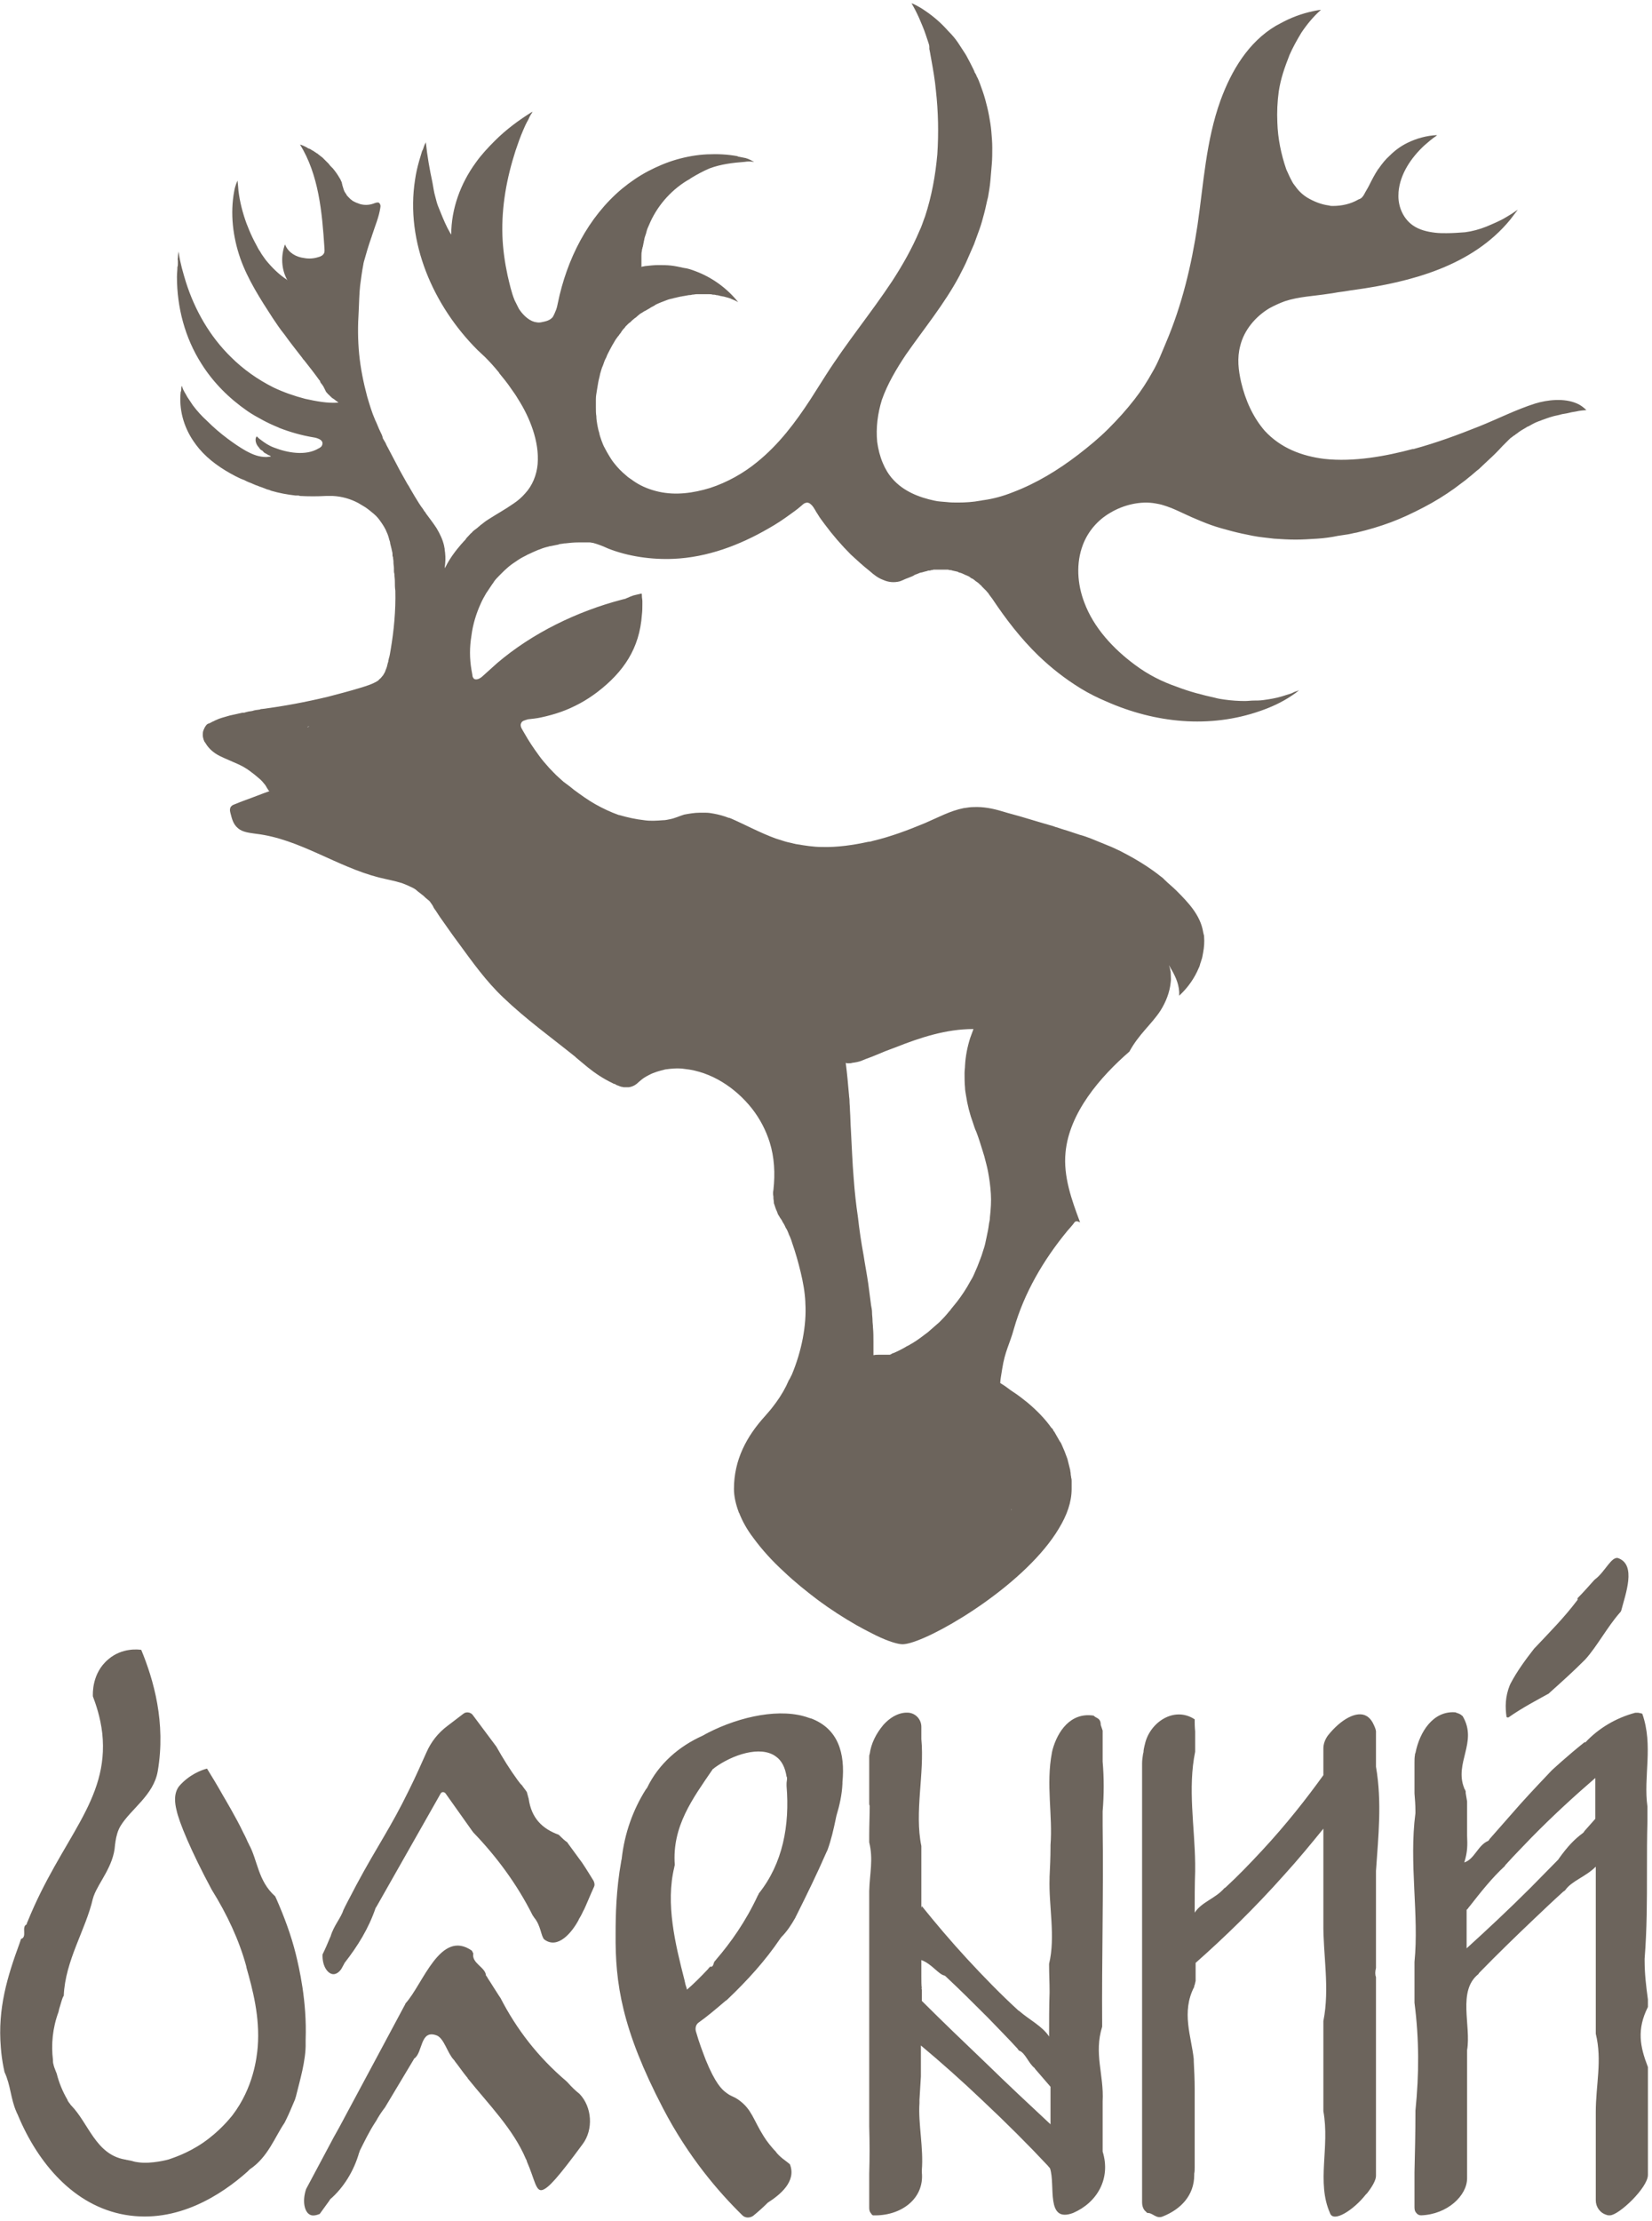<?xml version="1.0" encoding="UTF-8"?> <svg xmlns="http://www.w3.org/2000/svg" width="294" height="395" viewBox="0 0 294 395" fill="none"> <path d="M105.628 334.504C105.796 334.838 105.879 335.255 105.712 335.589C105.21 336.674 104.207 339.094 103.957 339.595C103.79 339.846 103.539 340.513 103.121 341.181C103.037 341.264 103.037 341.348 102.954 341.515C101.784 343.685 99.276 346.773 96.852 344.937C96.267 344.352 96.267 342.516 95.097 341.097C95.013 341.014 95.013 340.931 94.93 340.847C94.846 340.764 94.846 340.68 94.763 340.597C92.004 335.088 88.327 330.164 84.231 325.908C84.148 325.824 84.064 325.657 83.981 325.574C81.306 321.818 79.3 318.98 79.3 318.98C79.049 318.646 78.548 318.646 78.38 319.064L67.013 339.094L66.846 339.345C65.592 343.017 63.67 346.105 61.33 349.11L61.246 349.277L60.745 350.195C60.577 350.445 59.992 351.196 59.24 351.113C58.321 351.029 57.318 349.694 57.401 347.607C57.903 346.606 58.321 345.604 58.739 344.603C58.739 344.519 58.822 344.519 58.822 344.436C59.407 342.433 60.661 341.181 61.162 339.595C61.246 339.512 61.246 339.428 61.33 339.261C62.082 337.759 62.834 336.424 63.419 335.255C67.18 328.244 69.437 325.24 72.78 318.396C74.034 315.892 75.037 313.555 75.873 311.719C76.709 309.8 77.963 308.214 79.634 306.962L82.476 304.792C82.978 304.375 83.813 304.542 84.148 305.042L88.076 310.3L88.327 310.634C89.497 312.721 90.751 314.724 92.088 316.56C92.172 316.643 92.255 316.81 92.339 316.894C92.506 317.144 92.673 317.311 92.924 317.561C93.007 317.645 93.007 317.728 93.091 317.812C93.258 318.062 93.425 318.229 93.593 318.479C93.676 318.563 93.676 318.646 93.76 318.73C93.843 319.064 93.927 319.314 94.01 319.648C94.01 319.731 94.094 319.815 94.094 319.982C94.596 323.32 96.434 325.24 99.443 326.325C99.527 326.408 99.527 326.408 99.61 326.492C100.028 326.909 100.446 327.326 100.948 327.66C101.031 327.744 101.031 327.827 101.115 327.911L103.622 331.333C104.458 332.584 105.21 333.836 105.628 334.504ZM101.031 370.392C100.948 370.309 100.864 370.225 100.781 370.142C95.682 365.802 91.921 360.878 89.079 355.369C88.995 355.202 88.828 355.035 88.745 354.869C88.076 353.867 87.491 352.865 86.822 351.864C86.739 351.697 86.655 351.53 86.488 351.363C86.404 349.861 83.897 349.193 84.231 347.44C84.148 347.274 84.064 347.107 83.981 346.94C78.38 343.017 75.288 352.865 72.195 356.287C72.112 356.371 72.112 356.538 72.028 356.621C68.936 362.38 64.756 370.225 61.246 376.735C61.246 376.819 61.162 376.819 61.162 376.902C60.577 377.987 59.909 379.239 59.324 380.241C59.324 380.324 59.24 380.324 59.24 380.408L54.476 389.338C53.724 391.591 54.225 393.511 55.228 393.928C55.395 394.012 55.897 394.179 56.9 393.761L58.655 391.341C58.655 391.258 58.739 391.258 58.739 391.174C61.162 389.088 63.001 386.083 63.921 382.828C64.004 382.745 64.004 382.661 64.004 382.578C64.84 380.908 65.676 379.156 66.762 377.486C66.846 377.403 66.846 377.32 66.93 377.236C67.347 376.485 67.765 375.817 68.267 375.15C68.35 375.066 68.434 374.899 68.518 374.816L73.616 366.303C73.616 366.219 73.7 366.219 73.7 366.136C75.288 365.134 74.703 360.794 77.795 362.046C79.049 362.63 79.634 365.134 80.721 366.303C80.804 366.386 80.888 366.47 80.972 366.637C81.64 367.471 82.309 368.473 83.061 369.391C83.145 369.474 83.228 369.558 83.228 369.641C86.989 374.315 91.336 378.655 93.593 383.996C93.676 384.163 93.76 384.247 93.76 384.414C95.18 387.669 95.348 389.839 96.518 389.505C97.604 389.171 99.276 387.335 103.706 381.326C105.628 378.738 105.378 374.732 103.121 372.395C102.369 371.811 101.7 371.143 101.031 370.392ZM282.155 309.883C284.495 307.379 287.588 305.543 291.015 304.625C291.098 304.625 291.182 304.625 291.266 304.625C291.349 304.625 291.433 304.625 291.516 304.625C291.684 304.625 291.851 304.708 291.934 304.708C292.101 304.708 292.185 304.792 292.269 304.792C294.275 310.467 292.436 315.976 293.188 321.317V323.904C293.104 326.909 293.104 329.663 293.104 332.501C293.104 332.668 293.104 332.751 293.104 332.918C293.104 338.176 293.104 343.101 292.687 348.359C292.687 348.525 292.687 348.609 292.687 348.776C292.687 350.946 292.937 353.199 293.272 355.62C293.272 355.703 293.272 355.787 293.272 355.87V356.621C293.272 356.705 293.272 356.872 293.272 356.955C291.266 360.961 291.851 363.966 293.272 367.638V386.834C293.272 389.088 288.089 394.012 286.501 394.012C286.251 394.012 286.083 394.012 285.916 393.928C284.746 393.594 283.994 392.509 283.994 391.341C283.994 391.341 283.994 384.748 283.994 375.901V375.65C283.994 370.81 285.164 366.47 283.994 361.712C283.994 361.629 283.994 361.462 283.994 361.379C283.994 353.116 283.994 344.853 283.994 339.094V338.844C283.994 336.257 283.994 334.421 283.994 332C282.155 333.836 279.731 334.504 278.561 336.173C278.477 336.257 278.394 336.34 278.227 336.424C276.471 338.009 274.8 339.595 273.045 341.264C269.701 344.436 266.442 347.607 263.349 350.779C263.265 350.862 263.182 350.946 263.098 351.113C259.337 354.117 261.845 360.294 261.092 364.633V387.418C261.092 390.506 257.582 393.845 252.901 394.012C252.567 394.012 252.232 393.845 252.065 393.594C251.815 393.344 251.731 393.01 251.731 392.593V386.667C251.731 386.584 251.731 386.417 251.731 386.333C251.815 382.828 251.898 379.323 251.898 375.817C251.898 375.65 251.898 375.567 251.898 375.4C252.567 368.807 252.567 362.714 251.731 356.204C251.731 356.037 251.731 355.954 251.731 355.787V348.943C252.567 340.597 250.728 331.333 251.898 322.486C251.898 322.319 251.898 322.235 251.898 322.068C251.898 321.067 251.815 319.982 251.731 318.98V313.472C251.731 313.055 251.731 312.554 251.815 312.136C251.815 312.053 251.815 311.886 251.898 311.803C252.65 307.963 255.074 304.291 258.919 304.542C259.003 304.542 259.086 304.542 259.17 304.625C259.504 304.708 259.922 304.875 260.173 305.126C260.256 305.209 260.34 305.209 260.34 305.293C263.015 309.883 258.752 313.555 260.591 318.062C260.591 318.146 260.591 318.146 260.674 318.229C260.758 318.313 260.758 318.479 260.842 318.563C260.842 318.646 260.842 318.813 260.842 318.897C260.925 319.398 261.009 319.898 261.092 320.399C261.092 320.483 261.092 320.649 261.092 320.733V326.492C261.176 328.161 261.176 329.413 260.591 331.249C262.43 330.665 263.015 328.161 264.853 327.41C264.937 327.326 265.021 327.243 265.104 327.076C266.943 324.989 268.782 322.903 270.537 320.9C272.794 318.396 274.716 316.393 276.137 314.891C276.137 314.891 278.812 312.387 282.072 309.8C282.072 309.966 282.072 309.966 282.155 309.883ZM283.91 323.487V316.226C280.233 319.398 276.388 322.903 272.46 326.909C270.955 328.495 269.451 329.997 268.03 331.583C267.946 331.666 267.862 331.75 267.779 331.917C265.522 334.003 263.6 336.424 261.51 339.094C261.427 339.178 261.343 339.261 261.259 339.428C261.176 339.512 261.092 339.595 261.009 339.679V346.522C264.686 343.184 268.531 339.595 272.376 335.756C274.048 334.087 275.636 332.418 277.224 330.832C277.307 330.748 277.391 330.665 277.474 330.498C278.979 328.411 280.149 327.159 281.737 325.991C281.821 325.908 281.904 325.824 281.988 325.657C282.657 324.906 283.325 324.155 283.91 323.487ZM280.651 284.678C278.31 287.766 275.886 290.186 273.212 293.024C273.128 293.107 273.128 293.107 273.045 293.191C271.54 295.11 269.952 297.28 268.865 299.367C268.782 299.45 268.782 299.617 268.698 299.701C267.862 301.787 267.862 303.623 268.113 305.376C268.197 305.46 268.28 305.46 268.448 305.46C270.955 303.707 273.379 302.455 275.636 301.203C275.719 301.12 275.719 301.12 275.803 301.036C278.227 298.866 279.982 297.28 281.904 295.361C281.988 295.277 282.072 295.194 282.155 295.11C284.245 292.773 286 289.435 288.257 286.848C288.34 286.764 288.424 286.681 288.507 286.514C289.343 283.342 291.182 278.418 288.089 277.166C286.836 276.582 285.666 279.587 283.827 280.922C283.743 281.005 283.743 281.005 283.66 281.089C282.824 282.007 281.904 283.092 280.734 284.26C280.818 284.511 280.734 284.594 280.651 284.678ZM50.631 377.57C50.715 377.403 50.798 377.236 50.882 377.069C51.467 375.901 51.968 374.649 52.47 373.48C52.553 373.313 52.553 373.147 52.637 372.98C53.306 370.225 54.476 366.47 54.392 363.298C54.392 363.131 54.392 362.964 54.392 362.797C54.643 355.87 53.222 349.944 52.637 347.524C51.801 344.186 50.631 341.014 49.127 337.592C49.043 337.509 49.043 337.342 48.959 337.258C45.867 334.504 45.867 330.832 44.279 327.994C44.279 327.911 44.195 327.827 44.111 327.66C44.111 327.66 43.777 326.826 43.276 325.908C42.105 323.404 39.765 319.481 39.765 319.481C38.679 317.561 37.676 315.892 36.84 314.557C35.837 314.807 33.664 315.642 31.908 317.645C30.822 318.98 31.156 320.9 31.407 321.901C31.825 323.988 33.998 329.246 37.676 336.09C40.434 340.513 42.523 345.02 43.777 349.527C43.777 349.61 43.861 349.777 43.861 349.944C44.947 353.784 46.285 358.708 45.867 364.049C45.7 365.969 45.114 371.31 41.353 376.235C40.935 376.735 39.18 378.989 36.171 381.075C33.246 383.078 30.655 383.83 29.986 384.08C29.986 384.08 26.977 384.915 24.637 384.581C23.884 384.497 23.467 384.33 23.467 384.33C23.299 384.33 23.216 384.247 23.049 384.247C22.881 384.247 22.798 384.163 22.631 384.163C22.464 384.163 22.38 384.08 22.213 384.08C17.031 383.162 15.777 377.653 12.684 374.482C12.601 374.398 12.517 374.315 12.434 374.148C12.35 374.065 12.267 373.981 12.183 373.814C12.099 373.731 12.016 373.564 12.016 373.48C11.18 372.062 10.511 370.476 10.093 368.807C10.01 368.64 10.01 368.556 9.926 368.389C9.759 367.972 9.592 367.555 9.508 367.137C9.425 366.887 9.425 366.637 9.425 366.386C9.09 363.632 9.341 360.711 10.428 357.79C10.428 357.623 10.511 357.539 10.511 357.372C10.595 357.122 10.678 356.788 10.762 356.538C10.846 356.287 10.929 355.954 11.013 355.703C11.096 355.453 11.18 355.202 11.347 354.952C11.598 348.692 15.275 343.184 16.529 337.676C16.613 337.509 16.613 337.342 16.696 337.175C17.532 334.838 20.207 331.917 20.458 328.244C20.458 327.994 20.541 327.827 20.541 327.577C20.708 326.492 20.959 325.574 21.461 324.739C23.299 321.734 27.311 319.314 28.064 315.058C29.568 306.378 27.311 298.699 25.138 293.441C24.637 293.358 21.711 293.024 19.287 295.11C16.278 297.614 16.529 301.37 16.529 301.704C17.031 303.039 17.866 305.376 18.201 308.297C19.455 320.316 10.929 326.909 4.911 341.765C4.828 341.932 4.744 342.099 4.744 342.266C3.741 342.683 4.911 344.519 3.741 344.853C3.657 345.104 3.574 345.354 3.49 345.604C1.317 351.53 -0.438 357.205 0.147 364.133C0.231 365.301 0.398 366.553 0.648 367.805C0.732 368.055 0.732 368.306 0.816 368.556C1.902 370.893 1.902 373.313 2.905 375.567C2.989 375.817 3.156 376.068 3.24 376.318C6.75 384.664 13.102 392.343 22.296 393.928C31.574 395.514 39.431 390.339 44.028 386.25C44.195 386.083 44.279 386 44.446 385.833C47.706 383.663 48.959 379.99 50.631 377.57ZM149.927 317.228C149.844 319.147 149.426 321.067 148.841 322.986C148.841 323.153 148.757 323.237 148.757 323.404C148.339 325.407 147.921 327.243 147.253 329.079C147.169 329.163 147.169 329.329 147.085 329.413C145.414 333.252 143.575 337.008 141.653 340.847C141.569 340.931 141.569 341.097 141.485 341.181C140.817 342.349 140.064 343.518 139.061 344.519C138.978 344.603 138.894 344.77 138.811 344.853C136.22 348.692 133.044 352.198 129.449 355.62C129.366 355.703 129.282 355.787 129.115 355.87C127.36 357.372 125.772 358.708 124.351 359.709C123.849 360.043 123.682 360.711 123.849 361.295C124.435 363.382 125.103 365.051 125.605 366.386C127.276 370.476 128.446 371.644 129.282 372.228C130.285 372.98 130.369 372.729 131.455 373.48C133.796 375.15 134.047 376.986 135.885 379.907C136.554 380.992 137.223 381.743 137.724 382.327C137.808 382.411 137.891 382.494 137.975 382.578C138.727 383.663 139.897 384.33 140.566 384.915C141.82 388.003 138.727 390.423 136.638 391.758C136.554 391.842 136.554 391.842 136.47 391.925C135.802 392.593 134.966 393.344 134.047 394.095C133.461 394.513 132.626 394.513 132.124 394.012C127.945 389.922 122.512 383.663 117.999 374.983C110.643 360.878 109.473 352.699 109.557 343.935C109.557 340.764 109.64 336.09 110.56 330.999C110.56 330.832 110.643 330.748 110.643 330.581C111.145 326.074 112.649 321.901 114.906 318.313C114.99 318.229 115.073 318.062 115.157 317.979C117.246 313.639 120.924 310.551 125.02 308.715C125.103 308.715 125.103 308.631 125.187 308.631C125.354 308.548 125.605 308.381 125.772 308.297C125.855 308.297 125.939 308.214 125.939 308.214C131.79 305.209 139.061 303.707 143.993 305.543C144.076 305.543 144.16 305.626 144.327 305.626C149.175 307.463 150.429 311.803 149.927 316.977C149.927 317.061 149.927 317.144 149.927 317.228ZM139.981 317.645C139.981 317.478 139.981 317.311 139.981 317.228C139.981 316.894 140.064 316.643 140.064 316.31C140.064 316.226 140.064 316.059 139.981 315.976C139.73 314.39 139.145 313.138 138.059 312.387C135.3 310.384 130.285 312.136 127.193 314.39C127.109 314.473 127.026 314.557 126.858 314.64C123.264 319.898 119.587 324.823 120.088 331.666C120.088 331.833 120.005 331.917 120.005 332.084C118.417 338.594 120.172 345.771 121.843 352.281C121.843 352.448 121.927 352.532 121.927 352.699C122.011 353.116 122.178 353.45 122.261 353.867C123.432 352.865 124.685 351.614 126.023 350.195C126.106 350.028 126.273 349.944 126.357 349.777C126.942 349.944 126.942 349.277 127.109 348.943C127.193 348.776 127.36 348.692 127.443 348.525C130.035 345.521 132.709 341.765 134.882 337.091C134.966 337.008 134.966 336.924 135.05 336.757C139.312 331.416 140.566 324.656 139.981 317.645ZM207.014 394.179C210.107 392.927 212.531 390.506 212.531 386.834C212.531 386.751 212.531 386.667 212.531 386.584C212.614 386.25 212.614 385.833 212.614 385.415V377.486C212.614 375.65 212.614 373.814 212.614 372.062C212.614 371.895 212.614 371.644 212.614 371.477C212.614 369.892 212.531 368.222 212.447 366.553C212.447 366.47 212.447 366.303 212.447 366.219C212.029 362.213 210.19 357.873 212.531 353.366C212.531 353.283 212.531 353.116 212.614 353.032C212.698 352.782 212.698 352.532 212.781 352.365V349.11C217.88 344.603 223.229 339.428 228.579 333.419C231.086 330.665 233.343 327.911 235.516 325.24V331.499V341.932C235.432 347.524 236.686 353.617 235.516 359.459C235.516 359.626 235.516 359.876 235.516 360.043C235.516 362.63 235.516 365.134 235.516 367.888C235.516 368.055 235.516 368.222 235.516 368.306V375.066C235.516 375.233 235.516 375.316 235.516 375.483C236.686 381.91 234.262 388.086 236.686 393.594C237.271 395.431 240.949 393.01 243.038 390.34C243.122 390.256 243.206 390.173 243.289 390.089C244.209 388.921 244.877 387.752 244.877 387.001V351.614C244.71 351.28 244.71 350.612 244.877 350.028V349.61C244.877 343.935 244.877 338.343 244.877 333.169V332.751C245.295 326.659 245.964 320.483 244.877 314.223V307.88C244.794 307.379 244.543 306.878 244.292 306.378C243.874 305.626 243.373 305.293 243.206 305.209C241.534 304.208 238.692 305.71 236.352 308.631C235.85 309.299 235.516 310.133 235.516 310.968V315.725C232.507 319.898 228.913 324.489 224.567 329.163C222.393 331.499 220.304 333.669 218.214 335.589C218.131 335.672 218.047 335.756 217.88 335.839C216.292 337.676 213.868 338.26 212.614 340.179C212.614 337.759 212.614 335.255 212.698 332.835V331.416C212.614 324.823 211.361 318.062 212.698 311.552V307.963C212.614 307.045 212.614 306.461 212.614 305.793C208.937 303.373 204.59 306.378 203.755 310.217C203.755 310.3 203.671 310.467 203.671 310.551C203.587 310.885 203.504 311.302 203.504 311.636C203.504 311.719 203.42 311.886 203.42 311.97C203.337 312.554 203.253 313.055 203.253 313.639V391.675C203.253 392.426 203.504 393.01 203.922 393.344C204.005 393.428 204.089 393.511 204.172 393.594C205.175 393.511 205.76 394.763 207.014 394.179ZM164.053 353.867C164.053 353.95 164.053 353.95 164.053 354.034C164.053 353.784 164.053 353.617 164.053 353.366C163.969 353.533 163.969 353.7 164.053 353.867ZM163.969 351.947C163.969 352.365 163.969 352.865 163.969 353.366C163.969 352.865 163.969 352.448 163.969 351.947ZM154.691 320.649C154.691 318.479 154.691 317.311 154.691 315.475C154.691 315.308 154.691 315.058 154.691 314.891C154.691 314.14 154.691 313.305 154.691 312.47C154.691 312.303 154.691 312.136 154.775 311.97C155.026 310.05 155.945 308.297 157.199 306.795C158.62 305.209 160.291 304.458 161.796 304.625C163.05 304.792 163.969 305.877 163.969 307.129V308.965C163.969 309.048 163.969 309.215 163.969 309.299C164.554 315.475 162.715 322.235 163.969 328.328C163.969 328.495 163.969 328.662 163.969 328.745V339.345L164.053 339.011C166.477 342.016 169.151 345.187 172.077 348.359C175.086 351.614 178.095 354.702 181.104 357.456C181.187 357.539 181.271 357.623 181.438 357.706C183.026 359.125 185.533 360.377 186.704 362.213C186.704 359.709 186.704 356.705 186.787 354.451C186.787 354.284 186.787 354.201 186.787 354.034C186.787 352.615 186.704 351.113 186.704 349.61C186.704 349.527 186.704 349.36 186.704 349.277C187.874 344.436 186.62 338.927 186.787 334.087C186.787 334.003 186.787 333.92 186.787 333.836C186.871 332.084 186.954 330.331 186.954 328.578C186.954 328.411 186.954 328.328 186.954 328.161C187.372 322.903 186.119 317.395 187.205 311.719C187.205 311.552 187.289 311.469 187.289 311.302C188.208 307.88 190.548 304.541 194.56 305.126C194.644 305.126 194.728 305.209 194.811 305.293C195.229 305.626 195.898 305.626 195.898 306.795C195.898 306.878 195.981 306.962 195.981 307.045C196.065 307.296 196.148 307.546 196.232 307.796V312.888C196.232 313.055 196.232 313.221 196.232 313.305C196.483 316.143 196.483 319.231 196.232 322.152C196.232 322.235 196.232 322.402 196.232 322.486V324.739C196.399 336.757 196.065 348.359 196.148 360.127C196.148 360.21 196.148 360.377 196.148 360.46C194.644 365.301 196.483 368.973 196.232 373.731V382.16C196.232 382.327 196.232 382.494 196.232 382.661C197.737 387.502 195.229 391.758 190.966 393.594C186.035 395.431 187.874 388.67 186.871 385.666C186.787 385.499 186.62 385.415 186.536 385.248C183.026 381.493 179.098 377.57 174.918 373.647C171.241 370.142 167.48 366.803 163.886 363.799V369.307C163.802 370.643 163.718 372.062 163.635 373.48C163.635 373.647 163.635 373.898 163.635 374.065C163.384 377.653 164.387 382.077 164.053 386C164.053 386.083 164.053 386.25 164.053 386.333C164.554 391.091 160.292 394.179 155.36 394.012C155.193 393.928 155.109 393.845 155.026 393.678C154.775 393.428 154.691 393.094 154.691 392.676V391.591V387.085C154.691 386.918 154.691 386.834 154.691 386.667C154.775 383.663 154.775 381.242 154.691 378.154C154.691 378.071 154.691 377.904 154.691 377.82V336.674C154.691 336.591 154.691 336.507 154.691 336.34C154.775 333.169 155.444 330.748 154.691 327.66C154.691 327.577 154.691 327.493 154.691 327.41C154.691 327.159 154.691 326.909 154.691 326.659C154.691 326.575 154.691 326.492 154.691 326.408C154.691 324.572 154.775 322.819 154.775 321.15C154.691 321.067 154.691 320.816 154.691 320.649ZM163.969 348.609C163.969 349.694 163.969 350.779 163.969 351.947C163.969 351.78 163.969 351.614 163.969 351.447C163.969 352.281 163.969 353.116 164.053 353.867C164.053 354.034 164.053 354.117 164.053 354.284C164.053 354.201 164.053 354.034 164.053 353.95C164.053 354.117 164.053 354.284 164.053 354.451C164.053 354.535 164.053 354.618 164.053 354.702C164.053 355.119 164.053 355.453 164.053 355.87C167.814 359.626 171.659 363.298 175.587 367.054C179.348 370.726 183.193 374.315 186.954 377.82V371.143C186.119 370.142 185.199 369.14 184.363 368.139C184.28 368.055 184.196 367.972 184.113 367.805C183.026 366.97 182.441 365.051 181.354 364.717C181.271 364.633 181.187 364.55 181.104 364.383C179.432 362.547 177.593 360.711 175.754 358.791C173.247 356.287 170.823 353.867 168.315 351.53C168.232 351.447 168.148 351.363 168.065 351.363C166.978 351.113 165.808 349.277 163.969 348.609Z" fill="#6C645C"></path> <path d="M206.512 179.767C207.515 178.181 208.184 176.429 208.351 174.676C208.435 174.175 208.351 173.674 208.351 173.09C208.351 172.923 208.351 172.756 208.268 172.589C208.268 172.506 208.268 172.256 208.017 171.671C208.101 171.755 208.101 171.838 208.184 171.922C209.02 173.341 209.772 174.759 209.856 176.429C209.856 176.679 209.856 176.846 209.856 177.096C209.939 177.013 209.939 177.013 210.023 176.929C211.444 175.594 212.614 173.925 213.366 172.089C213.45 172.005 213.45 171.838 213.533 171.671C213.533 171.588 213.617 171.421 213.617 171.338C213.701 171.171 213.701 171.087 213.784 170.837C213.951 170.419 214.035 169.919 214.118 169.418C214.286 168.5 214.369 167.582 214.286 166.58C214.286 166.413 214.286 166.33 214.202 166.163C214.202 165.996 214.118 165.913 214.118 165.746C213.617 162.741 211.444 160.488 209.354 158.401C208.686 157.733 207.933 157.149 207.265 156.481L207.181 156.398L207.098 156.315C207.014 156.231 207.014 156.231 206.93 156.148C206.847 156.064 206.68 155.981 206.596 155.897C204.506 154.228 202.166 152.809 199.742 151.557C199.157 151.223 198.489 150.973 197.82 150.639C197.235 150.389 196.566 150.138 195.981 149.888C195.396 149.638 194.727 149.387 194.142 149.137C193.474 148.887 192.805 148.636 192.136 148.469C191.635 148.302 191.133 148.135 190.632 147.968C190.13 147.802 189.629 147.635 189.044 147.468C188.793 147.384 188.542 147.301 188.291 147.217C188.124 147.134 187.874 147.134 187.539 146.967C185.784 146.466 184.112 145.965 182.441 145.465C181.103 145.047 179.682 144.713 178.345 144.296C176.673 143.795 175.002 143.462 173.247 143.545C172.745 143.545 172.16 143.628 171.658 143.712H171.575C169.067 144.213 166.978 145.381 164.638 146.383C161.629 147.635 158.536 148.803 155.36 149.554C155.109 149.638 154.775 149.721 154.524 149.721C151.849 150.305 149.008 150.723 146.249 150.639C144.745 150.639 143.24 150.389 141.736 150.138C141.569 150.138 141.485 150.055 141.318 150.055C140.733 149.888 140.148 149.805 139.646 149.638C139.145 149.471 138.56 149.304 138.058 149.137C135.3 148.135 132.709 146.717 130.034 145.548C129.951 145.548 129.867 145.465 129.784 145.465H129.7C128.864 145.131 127.945 144.88 127.025 144.713C126.607 144.63 126.106 144.547 125.604 144.547C125.27 144.547 124.936 144.547 124.518 144.547C123.598 144.547 122.679 144.713 121.76 144.88C120.924 145.131 120.088 145.548 119.169 145.715C118.751 145.798 118.416 145.882 117.998 145.882C116.912 145.965 115.742 146.049 114.655 145.882C113.151 145.715 111.646 145.381 110.225 144.964H110.142C108.721 144.463 107.3 143.795 105.962 143.044C104.625 142.293 103.371 141.375 102.118 140.457C101.533 139.956 100.947 139.539 100.279 139.038C100.028 138.788 99.694 138.537 99.443 138.287C98.858 137.786 98.273 137.118 97.771 136.618C97.103 135.867 96.434 135.115 95.849 134.281C94.93 133.029 94.094 131.777 93.341 130.442C93.091 129.941 92.422 129.19 92.756 128.605C92.84 128.355 93.091 128.188 93.425 128.105C93.592 128.021 93.759 128.021 93.927 127.938C94.679 127.854 95.515 127.771 96.267 127.604C97.437 127.354 98.691 127.02 99.861 126.602C101.031 126.185 102.118 125.684 103.204 125.1C104.291 124.516 105.294 123.848 106.297 123.097C110.977 119.508 113.819 115.335 114.237 109.326C114.321 108.658 114.321 108.074 114.321 107.406C114.321 107.323 114.321 107.156 114.321 106.906C114.321 106.655 114.237 106.321 114.237 106.071C114.237 105.737 114.237 105.57 114.154 105.57L113.067 105.821L112.733 105.904C112.482 105.988 112.315 106.071 112.064 106.154C111.98 106.154 111.98 106.238 111.897 106.238C111.73 106.321 111.646 106.321 111.479 106.405C111.395 106.405 111.395 106.488 111.312 106.488C111.061 106.572 110.894 106.572 110.643 106.655C102.703 108.742 94.762 112.581 88.494 117.922C87.658 118.674 86.822 119.425 85.986 120.176C85.568 120.593 84.9 121.011 84.398 120.76L84.314 120.677C84.147 120.51 84.064 120.259 84.064 120.009C83.98 119.675 83.98 119.425 83.897 119.091C83.562 117.088 83.562 115.085 83.897 113.082C84.147 111.079 84.732 109.159 85.568 107.323C85.819 106.739 86.153 106.154 86.488 105.57C86.571 105.487 86.571 105.403 86.655 105.32C86.989 104.819 87.323 104.318 87.658 103.818C87.741 103.734 87.825 103.651 87.825 103.567C88.159 103.066 88.577 102.649 88.995 102.232C89.079 102.148 89.079 102.148 89.162 102.065C89.58 101.648 89.998 101.23 90.5 100.813C91.001 100.396 91.503 100.062 92.004 99.728C92.088 99.644 92.171 99.644 92.255 99.561C92.756 99.227 93.258 98.977 93.759 98.726C93.843 98.643 93.927 98.643 94.094 98.559C94.595 98.309 95.18 98.059 95.765 97.808C95.849 97.808 95.933 97.725 96.016 97.725C96.601 97.475 97.186 97.308 97.855 97.141C97.855 97.141 97.855 97.141 97.939 97.141C98.356 97.057 98.774 96.974 99.192 96.89C99.276 96.89 99.359 96.89 99.443 96.807C99.777 96.723 100.112 96.723 100.446 96.64H100.53H100.613C101.365 96.556 102.118 96.473 102.953 96.473C103.037 96.473 103.121 96.473 103.204 96.473C103.288 96.473 103.455 96.473 103.539 96.473C103.706 96.473 103.956 96.473 104.124 96.473C104.207 96.473 104.291 96.473 104.374 96.473C104.542 96.473 104.709 96.473 104.792 96.473C104.876 96.473 104.876 96.473 104.959 96.473C105.127 96.473 105.377 96.556 105.545 96.556C106.464 96.807 107.3 97.141 108.219 97.558C111.813 98.977 115.992 99.561 119.837 99.394C125.855 99.144 131.622 96.974 136.804 93.969C138.142 93.218 139.396 92.383 140.649 91.465C141.234 91.048 141.819 90.631 142.405 90.13C142.739 89.879 142.99 89.546 143.324 89.462C143.742 89.295 144.076 89.462 144.41 89.796C144.912 90.297 145.163 90.965 145.581 91.549C145.915 92.133 146.333 92.634 146.751 93.218C148.172 95.138 149.76 96.974 151.431 98.643C152.518 99.644 153.605 100.646 154.775 101.564C155.527 102.232 156.279 102.816 157.199 103.15C158.118 103.567 159.121 103.651 160.124 103.4C160.626 103.233 161.043 102.983 161.545 102.816C161.712 102.733 161.796 102.733 161.963 102.649C162.13 102.566 162.214 102.566 162.381 102.482C162.464 102.482 162.464 102.399 162.548 102.399C162.548 102.399 162.632 102.399 162.632 102.315C162.715 102.315 162.715 102.315 162.799 102.232C163.049 102.148 163.3 102.065 163.467 101.981C163.635 101.898 163.885 101.814 164.052 101.814C164.303 101.731 164.638 101.648 164.972 101.564C165.055 101.564 165.055 101.564 165.139 101.481C165.223 101.481 165.223 101.481 165.306 101.481C165.473 101.481 165.557 101.481 165.724 101.397C165.891 101.397 165.975 101.397 166.142 101.314C166.309 101.314 166.476 101.314 166.56 101.314C166.727 101.314 166.811 101.314 166.978 101.314C167.145 101.314 167.312 101.314 167.396 101.314C167.563 101.314 167.646 101.314 167.814 101.314C167.981 101.314 168.064 101.314 168.232 101.314C168.399 101.314 168.482 101.314 168.649 101.314C168.817 101.314 168.9 101.397 169.067 101.397C169.235 101.397 169.318 101.397 169.485 101.481C169.652 101.481 169.736 101.564 169.903 101.564C169.987 101.564 170.154 101.648 170.238 101.648C170.405 101.648 170.488 101.731 170.655 101.814C170.739 101.814 170.906 101.898 170.99 101.898C171.157 101.981 171.241 101.981 171.408 102.065C171.491 102.148 171.658 102.148 171.742 102.232C171.909 102.315 171.993 102.315 172.16 102.399C172.244 102.482 172.411 102.482 172.494 102.566C172.578 102.649 172.745 102.733 172.829 102.816C172.912 102.899 173.079 102.899 173.163 102.983C173.247 103.066 173.414 103.15 173.497 103.233C173.581 103.317 173.664 103.4 173.832 103.484C173.915 103.567 174.082 103.651 174.166 103.734C174.25 103.818 174.333 103.901 174.417 103.984C174.5 104.068 174.667 104.151 174.751 104.318C174.835 104.402 174.918 104.485 175.002 104.569C175.085 104.652 175.253 104.819 175.336 104.903C175.42 104.986 175.503 105.069 175.587 105.153C175.67 105.32 175.838 105.403 175.921 105.57C176.005 105.654 176.005 105.737 176.088 105.821C176.256 106.071 176.423 106.238 176.59 106.488C179.097 110.244 181.688 113.582 184.781 116.587C187.038 118.757 189.462 120.677 192.303 122.429C193.808 123.347 195.312 124.099 196.9 124.766C205.593 128.605 215.289 129.607 224.316 126.435C226.238 125.768 228.077 124.933 229.832 123.765C230.334 123.431 230.835 123.097 231.253 122.68C231.086 122.847 230.751 122.93 230.501 123.014C230.25 123.097 229.999 123.264 229.748 123.347C229.247 123.514 228.662 123.681 228.16 123.848C227.074 124.182 225.987 124.349 224.817 124.516C224.232 124.599 223.647 124.599 223.145 124.599C222.644 124.599 222.059 124.683 221.557 124.683C220.387 124.683 219.133 124.599 217.963 124.432C217.378 124.349 216.793 124.265 216.208 124.099C213.951 123.598 211.695 123.014 209.521 122.179C206.847 121.261 204.339 120.009 201.999 118.256C198.154 115.419 194.644 111.663 192.972 107.156C191.718 103.901 191.468 100.145 192.721 96.89C193.641 94.47 195.396 92.467 197.569 91.215C199.909 89.796 203.002 89.045 205.677 89.546C206.178 89.629 206.596 89.713 207.098 89.879C208.769 90.38 210.357 91.215 212.029 91.966C213.199 92.467 214.369 92.968 215.539 93.385C216.71 93.802 217.963 94.136 219.217 94.47C220.471 94.804 221.725 95.054 222.978 95.305C224.232 95.555 225.486 95.638 226.739 95.805C227.993 95.889 229.247 95.972 230.584 95.972C231.838 95.972 233.092 95.889 234.429 95.805C235.683 95.722 236.937 95.555 238.107 95.305C238.608 95.221 239.193 95.138 239.778 95.054C240.363 94.971 240.865 94.804 241.45 94.72C243.54 94.219 245.546 93.635 247.552 92.884C249.558 92.133 251.48 91.215 253.402 90.213C255.325 89.212 257.08 88.127 258.835 86.875C259.504 86.374 260.173 85.873 260.841 85.373C261.008 85.206 261.176 85.122 261.343 84.955C262.011 84.455 262.596 83.87 263.265 83.37C263.349 83.286 263.349 83.286 263.432 83.203C263.934 82.702 264.435 82.285 264.937 81.784C265.773 81.033 266.608 80.198 267.361 79.363C267.528 79.197 267.695 79.03 267.946 78.779C268.113 78.612 268.197 78.529 268.364 78.362C268.447 78.278 268.447 78.278 268.531 78.195C268.698 78.028 268.865 77.861 269.032 77.778C269.2 77.611 269.45 77.444 269.617 77.36C269.701 77.277 269.785 77.193 269.952 77.11C270.453 76.693 271.038 76.359 271.623 76.025C271.707 75.942 271.874 75.858 271.958 75.858C272.543 75.524 273.128 75.19 273.797 74.94C274.047 74.856 274.298 74.773 274.465 74.69C275.385 74.356 276.304 74.022 277.223 73.855C277.809 73.688 278.226 73.605 278.812 73.521C279.48 73.354 279.898 73.271 280.483 73.187C281.068 73.02 282.322 72.937 282.322 72.937C282.322 72.937 281.486 72.102 280.65 71.769C278.394 70.767 275.385 71.101 273.212 71.769C269.785 72.853 266.525 74.523 263.182 75.858C259.42 77.36 255.576 78.779 251.564 79.864C251.48 79.864 251.48 79.864 251.396 79.864C246.716 81.116 240.949 82.201 235.683 81.617C231.671 81.116 227.91 79.697 225.068 76.609C222.978 74.189 221.641 71.184 220.889 68.013C220.387 65.843 220.136 63.673 220.722 61.503C221.39 58.748 223.396 56.328 225.904 54.826C226.823 54.325 227.742 53.908 228.662 53.574C231.169 52.739 233.928 52.656 236.519 52.239C237.271 52.155 237.94 51.988 238.692 51.905C239.444 51.821 240.196 51.654 240.949 51.571C251.146 50.152 262.011 47.314 268.782 39.052C269.2 38.468 269.701 37.883 270.119 37.299C269.952 37.383 269.785 37.549 269.617 37.633C269.283 37.883 268.865 38.134 268.447 38.384C268.28 38.468 268.197 38.551 268.029 38.634C266.943 39.302 265.689 39.803 264.519 40.304C263.265 40.804 262.011 41.138 260.758 41.305C259.671 41.389 258.501 41.472 257.414 41.472C256.746 41.472 256.077 41.472 255.408 41.389C253.987 41.222 252.567 40.888 251.396 40.053C249.641 38.801 248.722 36.548 248.889 34.378C248.889 34.294 248.889 34.294 248.889 34.211C249.14 30.956 251.146 28.035 253.486 25.865C254.155 25.281 254.823 24.696 255.576 24.196L255.659 24.112L255.743 24.029C253.904 24.112 252.065 24.613 250.393 25.448C249.223 26.032 248.22 26.783 247.301 27.701C246.549 28.369 245.964 29.12 245.378 29.954C245.378 29.954 245.378 30.038 245.295 30.038C244.626 31.04 244.125 32.041 243.623 33.042C243.372 33.543 243.038 34.044 242.787 34.545C242.704 34.712 242.537 34.962 242.369 35.129C242.202 35.296 242.035 35.379 241.784 35.463C240.363 36.297 238.775 36.631 237.187 36.631C236.937 36.631 236.769 36.631 236.519 36.548C235.181 36.381 233.928 35.88 232.757 35.212C231.922 34.712 231.169 34.044 230.584 33.209C230.417 32.959 230.166 32.709 229.999 32.375C229.581 31.624 229.247 30.872 228.913 30.121C227.993 27.451 227.408 24.613 227.325 21.775C227.241 19.939 227.325 18.103 227.575 16.267C227.742 15.182 227.993 14.097 228.328 13.012C228.662 11.927 229.08 10.842 229.498 9.757C230.083 8.422 230.835 7.086 231.587 5.834C232.59 4.332 233.76 2.913 235.098 1.745C234.346 1.828 233.593 1.995 232.925 2.162C231.922 2.412 230.919 2.746 229.916 3.163C228.913 3.581 227.993 4.082 227.074 4.582C222.142 7.503 219.133 12.595 217.211 17.853C214.62 25.03 214.202 32.625 213.116 40.053C212.029 47.231 210.357 54.242 207.515 60.919C206.763 62.671 206.095 64.507 205.092 66.177C204.172 67.846 203.086 69.515 201.915 71.017C200.495 72.853 198.906 74.606 197.235 76.275C195.563 77.945 193.724 79.447 191.885 80.866C188.291 83.62 184.447 85.957 180.267 87.543C178.596 88.21 176.841 88.711 175.002 88.962C174.835 88.962 174.667 89.045 174.5 89.045C173.163 89.295 171.826 89.379 170.488 89.379C169.82 89.379 169.151 89.379 168.482 89.295C167.73 89.212 166.978 89.212 166.309 89.045C163.551 88.461 160.793 87.376 158.87 85.206C158.118 84.371 157.533 83.37 157.115 82.368C156.614 81.2 156.279 79.864 156.112 78.612C155.861 76.108 156.196 73.521 156.948 71.101C157.951 68.263 159.539 65.592 161.211 63.089C164.47 58.415 168.064 54.075 170.739 49.067C170.823 48.984 170.823 48.817 170.906 48.733C171.324 47.899 171.826 46.98 172.16 46.146C172.578 45.228 172.912 44.393 173.33 43.475C173.664 42.557 173.999 41.639 174.333 40.721C174.667 39.803 174.918 38.801 175.169 37.883C175.42 36.965 175.587 35.964 175.838 35.046C176.005 34.044 176.172 33.126 176.256 32.124C176.339 31.123 176.423 30.205 176.506 29.203C176.59 28.202 176.59 27.284 176.59 26.282C176.59 25.281 176.506 24.363 176.423 23.361C176.339 22.36 176.172 21.441 176.005 20.523C175.838 19.605 175.587 18.604 175.336 17.686C175.085 16.768 174.751 15.85 174.417 14.931C174.25 14.514 174.082 14.013 173.832 13.596C173.748 13.346 173.664 13.179 173.497 12.928C173.414 12.845 173.414 12.761 173.414 12.678C173.33 12.595 173.33 12.511 173.247 12.344C172.829 11.51 172.411 10.675 171.993 9.924C171.909 9.757 171.826 9.673 171.742 9.507C171.324 8.839 170.906 8.255 170.488 7.587C169.987 6.836 169.402 6.168 168.733 5.5C168.148 4.833 167.479 4.165 166.811 3.581C166.142 2.997 165.39 2.412 164.638 1.912C164.052 1.494 163.467 1.16 162.799 0.827C162.632 0.743 162.464 0.66 162.214 0.576C162.715 1.411 163.133 2.245 163.551 3.163C163.969 4.165 164.387 5.083 164.721 6.085C164.888 6.585 165.055 7.086 165.223 7.587C165.306 7.837 165.39 8.088 165.39 8.338C165.39 8.422 165.39 8.505 165.39 8.672C165.39 8.839 165.473 9.006 165.473 9.089C165.473 9.256 165.557 9.423 165.557 9.59C165.641 9.924 165.641 10.174 165.724 10.508C166.058 12.344 166.393 14.264 166.56 16.1C166.978 19.856 167.061 23.611 166.811 27.451C166.476 31.206 165.808 34.879 164.638 38.468C164.303 39.302 164.052 40.22 163.635 41.055C162.297 44.226 160.626 47.147 158.787 49.985C155.026 55.66 150.679 60.919 147.002 66.677C146.082 68.096 145.163 69.599 144.243 71.017C141.569 75.107 138.643 79.03 134.715 82.201C132.375 84.121 129.449 85.79 126.357 86.791C123.348 87.71 120.255 88.127 117.246 87.459C115.742 87.125 114.237 86.541 112.983 85.707C112.9 85.623 112.816 85.623 112.733 85.54C112.315 85.206 111.813 84.955 111.395 84.538C110.977 84.204 110.643 83.87 110.225 83.453C109.891 83.119 109.557 82.702 109.222 82.285C108.888 81.867 108.637 81.45 108.386 81.033C108.136 80.615 107.885 80.198 107.634 79.697C107.383 79.28 107.216 78.779 107.049 78.362C106.882 77.861 106.715 77.444 106.631 76.943C106.464 76.442 106.38 75.942 106.297 75.524C106.213 75.023 106.13 74.523 106.13 74.022C106.046 73.521 106.046 73.02 106.046 72.52C106.046 72.019 106.046 71.518 106.046 71.017C106.046 70.517 106.13 70.016 106.213 69.515C106.297 69.014 106.38 68.513 106.464 68.013C106.548 67.512 106.715 67.011 106.798 66.51C106.965 66.01 107.049 65.509 107.3 65.008C107.467 64.507 107.634 64.007 107.885 63.589C108.052 63.089 108.303 62.671 108.554 62.17C108.804 61.67 109.055 61.252 109.306 60.835C109.473 60.501 109.724 60.167 109.974 59.834C110.058 59.75 110.142 59.667 110.225 59.5C110.392 59.333 110.559 59.082 110.643 58.916C110.727 58.832 110.81 58.665 110.894 58.582C111.061 58.415 111.228 58.248 111.312 58.081C111.395 57.997 111.562 57.831 111.646 57.747C111.813 57.58 111.98 57.413 112.148 57.33C112.231 57.246 112.398 57.079 112.482 56.996C112.649 56.829 112.816 56.745 112.983 56.579C113.151 56.495 113.234 56.412 113.401 56.245C113.568 56.078 113.736 55.994 113.903 55.827C114.07 55.744 114.154 55.66 114.321 55.577C114.488 55.494 114.655 55.327 114.906 55.243C115.073 55.16 115.157 55.076 115.324 54.993C115.407 54.993 115.407 54.909 115.491 54.909C115.574 54.826 115.658 54.826 115.742 54.742C115.992 54.575 116.243 54.492 116.494 54.325C116.494 54.325 116.577 54.325 116.577 54.242C117.246 53.908 117.915 53.657 118.583 53.407C119.001 53.24 119.336 53.157 119.754 53.073C119.837 53.073 119.921 52.99 120.088 52.99C120.422 52.906 120.757 52.823 121.175 52.739C121.342 52.739 121.509 52.656 121.676 52.656C122.01 52.572 122.261 52.572 122.595 52.489C122.763 52.489 122.93 52.489 123.18 52.406C123.431 52.406 123.766 52.322 124.016 52.322C124.183 52.322 124.434 52.322 124.601 52.322C124.852 52.322 125.186 52.322 125.437 52.322C125.521 52.322 125.604 52.322 125.604 52.322C125.772 52.322 125.855 52.322 126.022 52.322C126.273 52.322 126.607 52.322 126.858 52.406C127.025 52.406 127.276 52.406 127.443 52.489C127.694 52.489 128.028 52.572 128.279 52.656C128.446 52.656 128.613 52.739 128.781 52.739C129.115 52.823 129.366 52.906 129.7 52.99C129.867 53.073 130.034 53.073 130.118 53.157C130.536 53.324 130.954 53.49 131.372 53.741C129.366 51.237 126.691 49.317 123.766 48.232C123.097 47.982 122.428 47.732 121.676 47.648C120.924 47.481 120.172 47.314 119.419 47.231C118.667 47.148 117.915 47.147 117.163 47.147C116.41 47.147 115.658 47.231 114.906 47.314C114.739 47.314 114.571 47.398 114.404 47.398C114.321 47.398 114.154 47.481 114.154 47.481C114.154 47.481 114.154 46.98 114.154 46.897C114.154 46.647 114.154 46.313 114.154 46.062C114.154 45.895 114.154 45.645 114.154 45.478C114.154 45.228 114.154 44.894 114.237 44.644C114.237 44.477 114.237 44.31 114.321 44.226C114.321 44.143 114.321 43.976 114.404 43.892C114.404 43.725 114.488 43.559 114.488 43.392C114.571 43.141 114.571 42.891 114.655 42.641C114.655 42.474 114.739 42.307 114.739 42.223C114.822 41.973 114.906 41.722 114.989 41.472C114.989 41.389 115.073 41.222 115.073 41.138C115.157 40.804 115.324 40.387 115.491 40.053C116.828 36.798 119.252 33.961 122.261 32.124C122.512 31.957 122.763 31.874 122.93 31.707C124.016 31.04 125.103 30.455 126.273 29.954C128.279 29.203 130.369 28.953 132.542 28.786C133.043 28.703 133.461 28.703 134.213 28.786C133.712 28.536 133.294 28.285 132.709 28.118C132.291 28.035 131.873 27.951 131.455 27.868C131.372 27.868 131.288 27.868 131.288 27.785C129.533 27.451 127.694 27.367 125.855 27.451C124.016 27.534 122.177 27.868 120.422 28.369C118.667 28.869 116.912 29.621 115.324 30.455C113.736 31.29 112.148 32.375 110.727 33.543C104.625 38.634 100.864 46.146 99.276 53.908C99.192 54.325 99.109 54.742 98.942 55.16C98.774 55.577 98.607 55.994 98.356 56.412C97.771 57.079 97.019 57.163 96.267 57.33C95.849 57.413 95.515 57.33 95.097 57.246C93.927 56.912 92.924 55.827 92.338 54.909C92.088 54.409 91.837 53.908 91.586 53.407C91.001 51.988 90.667 50.402 90.332 48.984C89.831 46.647 89.497 44.31 89.413 41.889C89.246 36.715 90.165 31.707 91.753 26.783C92.171 25.531 92.589 24.363 93.091 23.194C93.341 22.61 93.592 22.026 93.927 21.441C94.094 21.191 94.177 20.857 94.344 20.607C94.428 20.44 94.512 20.273 94.595 20.189C94.679 20.106 94.762 19.856 94.762 19.856C92.338 21.358 90.082 23.027 88.076 25.03C86.822 26.282 85.652 27.534 84.649 28.953C81.974 32.625 80.302 37.132 80.302 41.722C80.219 41.639 80.219 41.556 80.135 41.472C79.968 41.138 79.801 40.888 79.634 40.554C79.049 39.386 78.547 38.134 78.046 36.882C77.795 36.297 77.628 35.63 77.461 34.962C77.21 34.127 77.126 33.293 76.959 32.458C76.458 30.121 76.04 27.785 75.789 25.364C75.789 25.364 75.789 25.364 75.789 25.281C75.789 25.281 75.706 25.531 75.622 25.614C75.538 25.781 75.538 25.865 75.455 26.032C75.371 26.282 75.288 26.616 75.12 26.866C74.953 27.451 74.786 27.951 74.619 28.536C74.285 29.704 74.034 30.789 73.867 31.957C72.111 43.058 77.126 54.409 84.983 62.254C85.401 62.671 85.903 63.089 86.32 63.506C87.156 64.34 87.909 65.175 88.661 66.093C88.744 66.177 88.828 66.26 88.828 66.344C89.58 67.262 90.332 68.18 91.001 69.181C91.419 69.765 91.837 70.35 92.171 70.934C94.261 74.189 96.016 78.529 95.682 82.535C95.515 84.455 94.762 86.374 93.425 87.793C92.84 88.461 92.171 89.045 91.419 89.546C89.998 90.547 88.326 91.465 86.906 92.383C86.488 92.634 86.07 92.968 85.652 93.301C85.485 93.385 85.401 93.552 85.234 93.635C84.983 93.886 84.732 94.053 84.398 94.303C84.231 94.47 84.064 94.553 83.98 94.72C83.729 94.887 83.562 95.138 83.311 95.388C83.144 95.555 82.977 95.722 82.894 95.889C82.726 96.139 82.476 96.306 82.308 96.556C82.225 96.64 82.225 96.64 82.141 96.723C81.055 97.975 80.052 99.311 79.3 100.813C79.216 100.896 79.216 100.98 79.132 101.063C79.3 99.811 79.299 99.144 79.216 98.393C79.216 98.142 79.132 97.975 79.132 97.641C79.132 97.475 79.049 97.308 79.049 97.141C78.798 95.972 78.297 94.971 77.712 93.969C77.126 93.051 76.458 92.216 75.789 91.298C75.789 91.215 75.706 91.215 75.706 91.131C75.538 90.965 75.371 90.714 75.288 90.547C75.037 90.213 74.786 89.879 74.535 89.462C73.95 88.544 73.616 87.96 73.031 86.958C72.947 86.791 72.613 86.207 72.529 86.124C71.944 85.039 71.276 83.954 70.691 82.785C70.105 81.7 69.52 80.532 68.935 79.447C68.768 79.197 68.685 78.863 68.517 78.612C68.434 78.445 68.35 78.362 68.267 78.195C68.267 78.112 68.183 78.112 68.183 78.028C68.1 77.945 68.1 77.861 68.1 77.778C68.016 77.444 67.849 77.11 67.682 76.776C67.347 76.108 67.097 75.357 66.762 74.69C66.177 73.354 65.759 71.935 65.341 70.516C64.673 68.013 64.171 65.509 63.92 63.005C63.67 60.418 63.67 57.914 63.837 55.327C63.92 53.824 63.92 52.322 64.088 50.82C64.255 49.568 64.422 48.232 64.673 46.98C64.673 46.814 64.756 46.647 64.756 46.563C65.174 45.061 65.592 43.642 66.094 42.223C66.177 42.056 66.177 41.889 66.261 41.722C66.762 40.137 67.431 38.634 67.682 36.965C67.682 36.798 67.765 36.631 67.682 36.464C67.682 36.297 67.514 36.131 67.431 36.047C67.18 35.964 66.929 36.047 66.679 36.131C65.843 36.464 65.007 36.548 64.088 36.297C63.586 36.131 63.168 35.964 62.75 35.713C62.75 35.713 62.667 35.713 62.667 35.63C62.583 35.546 62.499 35.546 62.416 35.463C62.332 35.379 62.249 35.296 62.165 35.212C62.081 35.129 62.081 35.129 61.998 35.046C61.831 34.879 61.664 34.712 61.58 34.461L61.496 34.378C61.329 34.127 61.246 33.961 61.162 33.71C61.078 33.46 60.995 33.126 60.911 32.876C60.911 32.709 60.828 32.625 60.828 32.458C60.828 32.375 60.828 32.375 60.744 32.291C60.661 32.041 60.577 31.874 60.41 31.624C60.075 31.04 59.658 30.455 59.24 29.954C59.156 29.871 59.072 29.788 58.989 29.704C58.822 29.537 58.655 29.37 58.487 29.12C58.404 29.036 58.32 28.953 58.237 28.869C57.986 28.619 57.735 28.369 57.484 28.118L57.401 28.035C57.15 27.868 56.899 27.618 56.649 27.451C56.565 27.367 56.481 27.284 56.398 27.284C56.231 27.117 55.98 27.033 55.813 26.866C55.729 26.866 55.729 26.783 55.646 26.783C55.562 26.783 55.562 26.7 55.478 26.7C55.311 26.533 55.061 26.449 54.81 26.366C54.726 26.282 54.643 26.282 54.559 26.199C54.225 26.032 53.89 25.865 53.64 25.781C53.556 25.781 53.389 25.698 53.389 25.698C56.732 31.123 57.317 37.716 57.735 44.059C57.735 44.393 57.819 44.727 57.652 45.061C57.484 45.395 57.066 45.645 56.649 45.729C55.896 45.979 54.977 46.062 54.141 45.895C52.72 45.729 51.383 44.977 50.798 43.642C50.798 43.559 50.714 43.559 50.714 43.475C49.962 45.478 50.046 47.899 51.132 49.818C51.132 49.818 51.049 49.818 51.049 49.735C49.628 48.817 48.374 47.565 47.287 46.229C46.953 45.729 46.535 45.228 46.284 44.727C46.034 44.393 45.867 44.059 45.699 43.725C45.198 42.807 44.78 41.973 44.362 40.971C44.195 40.554 44.028 40.137 43.861 39.719C43.192 37.883 42.69 35.964 42.44 33.961C42.44 33.71 42.272 32.124 42.272 32.124C42.272 32.124 41.855 32.959 41.687 33.961C40.935 37.967 41.437 42.14 42.774 45.979C44.111 49.735 46.368 53.24 48.541 56.579C49.21 57.58 49.878 58.582 50.631 59.5C51.634 60.919 52.72 62.254 53.807 63.673C53.89 63.84 53.974 63.923 54.141 64.09C55.061 65.258 55.98 66.427 56.816 67.595C56.899 67.679 56.983 67.762 56.983 67.846C56.983 67.846 56.983 67.846 56.983 67.929C57.066 68.013 57.066 68.096 57.15 68.18C57.15 68.18 57.15 68.263 57.234 68.263C57.317 68.43 57.484 68.597 57.568 68.764C57.652 68.931 57.735 69.098 57.819 69.265C57.819 69.348 57.902 69.348 57.902 69.432C57.986 69.682 58.153 69.849 58.32 70.016C58.32 70.016 58.32 70.099 58.404 70.099C58.571 70.266 58.738 70.433 58.905 70.6C58.905 70.6 58.989 70.6 58.989 70.683C59.156 70.85 59.407 70.934 59.574 71.101C59.825 71.268 59.992 71.435 60.243 71.602C58.32 71.769 56.231 71.351 54.308 70.934C52.386 70.433 50.464 69.765 48.708 68.931C45.867 67.512 43.275 65.676 41.102 63.506C37.341 59.834 34.666 55.16 33.078 50.152C32.577 48.483 32.075 46.814 31.825 45.061C31.825 44.977 31.741 44.81 31.741 44.727C31.741 45.061 31.657 45.478 31.657 45.812C31.657 45.979 31.574 46.146 31.657 46.313C31.657 46.396 31.657 46.563 31.657 46.647C31.657 46.73 31.657 46.814 31.657 46.897C31.657 47.064 31.657 47.314 31.574 47.481C31.574 48.066 31.49 48.65 31.49 49.234C31.49 54.659 32.911 60.084 35.837 64.674C37.926 68.013 40.768 70.85 44.028 73.104C44.864 73.688 45.783 74.189 46.702 74.69C47.622 75.19 48.541 75.608 49.544 76.025C49.628 76.025 49.628 76.108 49.711 76.108C51.634 76.86 53.723 77.444 55.729 77.778C56.314 77.861 57.735 78.195 57.317 79.197C57.234 79.447 56.983 79.614 56.649 79.781C54.392 81.116 51.132 80.532 48.792 79.614C47.872 79.28 47.12 78.779 46.368 78.195C46.117 78.028 45.867 77.778 45.699 77.611C45.449 77.861 45.449 78.278 45.532 78.612C45.616 78.946 45.783 79.28 46.034 79.53C46.201 79.781 46.368 80.031 46.619 80.115C46.786 80.198 46.87 80.365 46.953 80.448C47.037 80.532 47.204 80.615 47.371 80.699C47.538 80.782 47.622 80.866 47.789 80.949C47.872 80.949 47.956 81.033 48.04 81.033C48.04 81.033 48.123 81.033 48.123 81.116L48.207 81.2C47.956 81.2 47.622 81.283 47.371 81.283C46.117 81.283 45.031 80.866 43.944 80.281C43.861 80.281 43.861 80.198 43.777 80.198C42.607 79.53 41.52 78.779 40.517 78.028C39.18 77.026 38.01 76.025 36.84 74.856C35.92 74.022 35.084 73.104 34.332 72.102C33.998 71.602 33.663 71.101 33.329 70.6C33.078 70.099 32.66 69.515 32.493 69.014C32.493 68.931 32.41 68.847 32.41 68.764C32.41 68.764 32.41 68.68 32.326 68.68V68.597C32.326 68.597 32.242 69.014 32.242 69.348C32.242 69.432 32.242 69.599 32.159 69.682C31.825 72.77 32.66 75.858 34.416 78.445C34.75 78.946 35.084 79.363 35.419 79.781C37.174 81.867 39.514 83.453 41.938 84.705C42.44 84.955 42.941 85.206 43.443 85.373C43.61 85.456 43.777 85.54 43.944 85.623C44.278 85.79 44.613 85.873 44.947 86.04C45.114 86.124 45.365 86.207 45.532 86.291C45.867 86.374 46.117 86.541 46.452 86.624C46.702 86.708 46.87 86.791 47.12 86.875C47.287 86.958 47.371 86.958 47.538 87.042C47.622 87.042 47.789 87.125 47.872 87.125C48.04 87.209 48.123 87.209 48.29 87.292C49.711 87.71 51.132 87.96 52.553 88.127C52.637 88.127 52.804 88.127 52.887 88.127C53.055 88.127 53.222 88.127 53.389 88.21C54.893 88.294 56.481 88.294 57.986 88.21C58.069 88.21 58.153 88.21 58.237 88.21C58.571 88.21 58.822 88.21 59.156 88.21H59.24C60.828 88.294 62.332 88.711 63.753 89.462C64.171 89.713 64.589 89.963 65.007 90.213C65.508 90.547 66.01 90.965 66.511 91.382C67.013 91.799 67.431 92.3 67.765 92.801C68.183 93.385 68.601 94.053 68.852 94.72C69.019 95.054 69.103 95.388 69.186 95.638C69.186 95.722 69.27 95.889 69.27 95.972C69.353 96.223 69.437 96.389 69.437 96.64C69.437 96.723 69.52 96.89 69.52 96.974C69.604 97.224 69.604 97.391 69.688 97.641C69.688 97.808 69.771 97.892 69.771 98.059C69.855 98.309 69.855 98.476 69.855 98.726C69.855 98.81 69.855 98.977 69.938 99.06C69.938 99.311 70.022 99.644 70.022 99.895C70.022 99.978 70.022 99.978 70.022 100.062C70.022 100.396 70.106 100.729 70.106 101.063C70.106 101.147 70.106 101.23 70.106 101.397C70.106 101.648 70.106 101.814 70.189 102.065C70.189 102.482 70.273 102.899 70.273 103.4C70.273 103.984 70.273 104.485 70.356 105.069C70.44 108.575 70.106 112.164 69.52 115.586C69.437 116.086 69.353 116.671 69.186 117.171C69.186 117.338 69.103 117.422 69.103 117.589C69.103 117.589 69.103 117.589 69.103 117.672C69.103 117.756 69.019 117.839 69.019 117.922C69.019 118.006 68.935 118.173 68.935 118.256C68.935 118.34 68.852 118.507 68.852 118.59C68.852 118.674 68.768 118.757 68.768 118.841C68.684 119.007 68.684 119.091 68.601 119.258C68.601 119.341 68.517 119.425 68.517 119.508C68.434 119.675 68.267 119.926 68.183 120.092C68.016 120.259 67.932 120.426 67.765 120.593L67.682 120.677C67.598 120.76 67.431 120.844 67.347 121.01C66.344 121.678 65.174 122.012 64.088 122.346C62.165 122.93 60.243 123.431 58.32 123.932C54.475 124.85 50.547 125.601 46.619 126.102C46.535 126.102 46.368 126.102 46.284 126.185C45.867 126.269 45.365 126.269 44.947 126.435C44.613 126.519 44.278 126.519 44.028 126.602C43.944 126.602 43.777 126.686 43.693 126.686C43.526 126.769 43.275 126.769 43.108 126.769C42.356 126.936 41.604 127.103 40.852 127.27C40.35 127.437 39.598 127.604 38.929 127.854C38.511 128.021 38.177 128.188 37.843 128.355C37.759 128.355 37.759 128.355 37.675 128.439C37.508 128.522 37.341 128.605 37.174 128.689H37.09C37.007 128.689 37.007 128.772 36.923 128.772C36.672 128.939 36.422 129.357 36.254 129.774C36.087 130.108 36.087 130.442 36.087 130.775C36.087 131.026 36.171 131.36 36.254 131.61C36.254 131.694 36.338 131.694 36.338 131.777C36.338 131.86 36.338 131.86 36.422 131.944C36.505 132.027 36.505 132.111 36.589 132.194C37.174 133.196 38.093 133.947 39.096 134.448C40.099 134.949 41.186 135.366 42.272 135.867C43.025 136.2 43.777 136.618 44.446 137.118C45.031 137.536 45.532 137.953 46.117 138.454C46.535 138.788 46.87 139.205 47.204 139.622C47.287 139.706 47.789 140.707 47.956 140.707C46.535 141.208 45.114 141.792 43.693 142.293C43.025 142.543 42.356 142.794 41.771 143.044C41.52 143.128 41.353 143.211 41.186 143.378C41.102 143.462 41.019 143.545 41.019 143.628C40.852 143.962 40.935 144.296 41.019 144.63C41.269 145.632 41.52 146.633 42.356 147.301C43.192 148.052 44.529 148.135 45.616 148.302C53.305 149.22 59.908 154.145 67.431 156.064C68.768 156.398 70.189 156.648 71.526 157.066C72.195 157.316 72.78 157.566 73.449 157.9C73.783 158.067 74.034 158.234 74.285 158.485C74.535 158.651 74.786 158.902 75.037 159.069C75.288 159.236 75.455 159.403 75.706 159.653C75.873 159.82 76.04 159.903 76.207 160.07C76.291 160.154 76.458 160.237 76.541 160.404C76.792 160.738 77.043 161.072 77.21 161.489C77.712 162.157 78.129 162.908 78.631 163.576C79.634 164.994 80.553 166.33 81.556 167.665C84.064 171.087 86.488 174.509 89.58 177.43C93.592 181.269 98.106 184.524 102.368 187.946L102.536 188.113L104.542 189.782C105.879 190.867 107.383 191.869 108.971 192.62C109.139 192.704 109.222 192.787 109.389 192.787C109.473 192.787 109.473 192.87 109.556 192.87C109.556 192.87 109.64 192.87 109.64 192.954C109.724 192.954 109.807 193.037 109.891 193.037C110.058 193.121 110.142 193.121 110.309 193.204C110.392 193.204 110.476 193.288 110.559 193.288C110.727 193.288 110.894 193.371 110.977 193.371C111.061 193.371 111.145 193.371 111.228 193.371C111.479 193.371 111.646 193.371 111.897 193.371C112.565 193.288 113.151 192.954 113.568 192.537C113.736 192.37 113.986 192.203 114.154 192.036C114.571 191.702 114.989 191.452 115.491 191.201C116.41 190.701 117.413 190.45 118.416 190.2C119.586 190.033 120.757 189.949 121.843 190.116C126.607 190.617 130.87 193.455 133.795 197.127C135.3 199.047 136.303 201.05 136.972 203.136C137.807 205.807 137.975 208.645 137.64 211.649C137.557 212.067 137.557 212.4 137.64 212.818C137.64 212.901 137.64 212.985 137.64 213.068C137.64 213.318 137.724 213.569 137.724 213.903C137.724 213.903 137.724 213.903 137.724 213.986C137.807 214.237 137.891 214.487 137.975 214.737C137.975 214.821 138.058 214.904 138.058 214.988C138.142 215.238 138.309 215.488 138.393 215.822C138.476 216.073 138.643 216.24 138.727 216.407C138.727 216.49 138.81 216.49 138.81 216.573C138.978 216.824 139.145 216.991 139.228 217.241C139.312 217.408 139.396 217.492 139.479 217.658C139.646 217.909 139.73 218.159 139.813 218.326C139.897 218.493 139.981 218.576 140.064 218.743C140.148 218.994 140.315 219.244 140.399 219.578C140.482 219.661 140.482 219.828 140.566 219.912C140.733 220.329 140.9 220.747 140.984 221.08C141.569 222.75 142.07 224.502 142.488 226.255C142.906 228.008 143.24 229.76 143.324 231.596C143.324 231.68 143.324 231.68 143.324 231.763C143.575 235.686 142.655 240.36 140.9 244.533C140.733 244.783 140.566 245.284 140.399 245.451C140.231 245.785 140.064 246.202 139.897 246.536C139.228 247.871 138.393 249.123 137.473 250.292C137.055 250.792 137.39 250.459 136.136 251.877C132.876 255.466 130.619 259.639 130.619 264.814C130.619 266.149 130.954 267.568 131.455 268.904C131.455 268.987 131.455 268.987 131.539 269.07C132.124 270.573 132.96 272.075 134.046 273.494C135.634 275.664 137.473 277.667 139.479 279.503C141.402 281.339 143.491 283.008 145.581 284.594C147.837 286.263 150.178 287.766 152.518 289.101C152.602 289.101 152.602 289.185 152.685 289.185C153.855 289.852 155.026 290.436 156.029 290.937C158.118 291.939 159.79 292.44 160.626 292.44C160.96 292.44 161.461 292.356 162.046 292.189C167.646 290.603 182.775 281.423 188.459 271.825C189.88 269.488 190.715 267.151 190.715 264.814C190.715 264.564 190.715 264.397 190.715 264.146C190.715 263.896 190.715 263.729 190.715 263.479C190.715 263.228 190.715 263.061 190.632 262.811C190.632 262.56 190.548 262.394 190.548 262.143C190.548 261.893 190.465 261.726 190.465 261.475C190.381 261.225 190.381 261.058 190.297 260.808C190.214 260.557 190.214 260.391 190.13 260.14C190.047 259.89 190.047 259.723 189.963 259.472C189.88 259.222 189.796 259.055 189.712 258.805C189.629 258.554 189.545 258.387 189.462 258.137C189.378 257.97 189.294 257.72 189.211 257.553C189.127 257.386 189.044 257.136 188.96 256.969C188.877 256.802 188.793 256.551 188.626 256.384C188.542 256.217 188.375 255.967 188.291 255.8C188.208 255.633 188.041 255.383 187.957 255.216C187.874 255.049 187.706 254.799 187.623 254.632C187.539 254.548 187.456 254.465 187.456 254.381C187.372 254.214 187.288 254.047 187.121 253.964C185.951 252.295 184.447 250.792 182.859 249.457C182.023 248.789 181.187 248.122 180.267 247.537C179.599 247.12 179.097 246.619 178.094 246.035C178.094 246.035 178.011 246.035 178.011 245.952C178.011 245.451 178.178 244.616 178.345 243.531C178.847 240.276 179.682 239.108 180.435 236.354C182.273 229.927 185.7 224.085 189.963 218.91C190.381 218.41 190.882 217.909 191.217 217.408C191.468 217.074 191.885 217.241 192.22 217.408C190.715 213.402 189.211 209.229 189.629 204.972C190.297 197.878 195.814 191.535 200.996 187.028C202.668 183.94 204.924 182.187 206.512 179.767ZM54.726 129.357C54.726 129.273 54.81 129.19 55.061 129.19C54.81 129.273 54.726 129.357 54.726 129.357ZM61.078 143.712C61.078 143.712 61.162 143.712 61.162 143.795C61.162 143.795 61.246 143.795 61.246 143.879C61.246 143.712 61.162 143.712 61.078 143.712ZM175.002 199.714C174.918 199.714 174.918 199.631 174.835 199.631C174.918 199.714 175.002 199.714 175.002 199.714ZM150.93 189.115C151.181 189.115 151.431 189.115 151.682 189.031C152.267 188.948 152.852 188.864 153.437 188.614C154.19 188.28 155.026 188.03 155.778 187.696C156.948 187.195 158.202 186.694 159.372 186.277C163.802 184.524 168.399 183.022 173.163 183.022C173.163 183.022 173.163 183.022 173.247 183.022C173.079 183.523 172.829 184.107 172.661 184.608C172.16 186.194 171.826 187.863 171.742 189.532C171.742 189.949 171.658 190.367 171.658 190.867C171.658 191.702 171.658 192.62 171.742 193.455C171.742 193.872 171.826 194.289 171.909 194.79C172.16 196.459 172.578 198.129 173.163 199.714C173.33 200.215 173.497 200.799 173.748 201.3C174.166 202.385 174.5 203.47 174.835 204.555C174.918 204.889 175.085 205.306 175.169 205.64C175.42 206.642 175.67 207.476 175.838 208.394C176.088 209.73 176.256 210.982 176.339 212.317C176.423 213.652 176.339 214.988 176.172 216.49C176.172 216.907 176.088 217.241 176.005 217.658C175.921 218.41 175.754 219.244 175.587 219.995C175.503 220.413 175.42 220.747 175.336 221.164C175.253 221.581 175.085 222.082 174.918 222.583C174.667 223.501 174.25 224.419 173.915 225.337C173.748 225.754 173.497 226.255 173.33 226.672C173.163 227.09 172.912 227.507 172.661 227.924C171.993 229.176 171.157 230.428 170.321 231.513C169.987 231.93 169.569 232.431 169.235 232.848C169.151 233.015 168.984 233.182 168.9 233.266C168.733 233.433 168.65 233.599 168.482 233.766C168.064 234.267 167.563 234.768 167.145 235.185C166.476 235.769 165.808 236.354 165.139 236.938C164.136 237.689 163.3 238.357 162.297 238.941C162.13 239.024 161.963 239.108 161.879 239.191C161.712 239.275 161.545 239.358 161.378 239.442C160.709 239.859 159.873 240.276 159.121 240.61C159.037 240.61 158.954 240.694 158.87 240.694C158.787 240.694 158.703 240.777 158.703 240.777C158.62 240.861 158.536 240.861 158.369 240.944C158.369 240.944 158.285 240.944 158.202 240.944C158.118 240.944 157.951 240.944 157.7 240.944C157.533 240.944 157.366 240.944 157.282 240.944H157.199C157.031 240.944 156.864 240.944 156.697 240.944C156.196 240.944 155.778 240.944 155.443 241.028C155.443 240.944 155.443 240.777 155.443 240.694C155.443 240.276 155.443 239.943 155.443 239.525C155.443 239.275 155.443 239.024 155.443 238.691C155.443 237.856 155.443 236.938 155.36 236.103C155.36 235.686 155.276 235.269 155.276 234.768C155.276 234.351 155.193 233.933 155.193 233.433C155.193 233.015 155.109 232.598 155.026 232.181C154.858 230.929 154.691 229.593 154.524 228.341C154.273 226.589 153.939 224.92 153.688 223.25C153.27 220.997 152.936 218.743 152.685 216.49C152.351 214.237 152.1 211.983 151.933 209.646C151.682 206.725 151.599 203.887 151.431 200.966C151.348 199.798 151.348 198.629 151.264 197.461C151.264 196.877 151.181 196.292 151.181 195.708C151.181 195.374 151.097 195.04 151.097 194.79C150.93 192.87 150.763 190.951 150.512 189.031C150.679 189.115 150.846 189.115 150.93 189.115ZM179.933 268.653C179.933 268.57 179.933 268.486 180.017 268.403C180.017 268.486 179.933 268.57 179.933 268.653Z" fill="#6C645C"></path> </svg> 